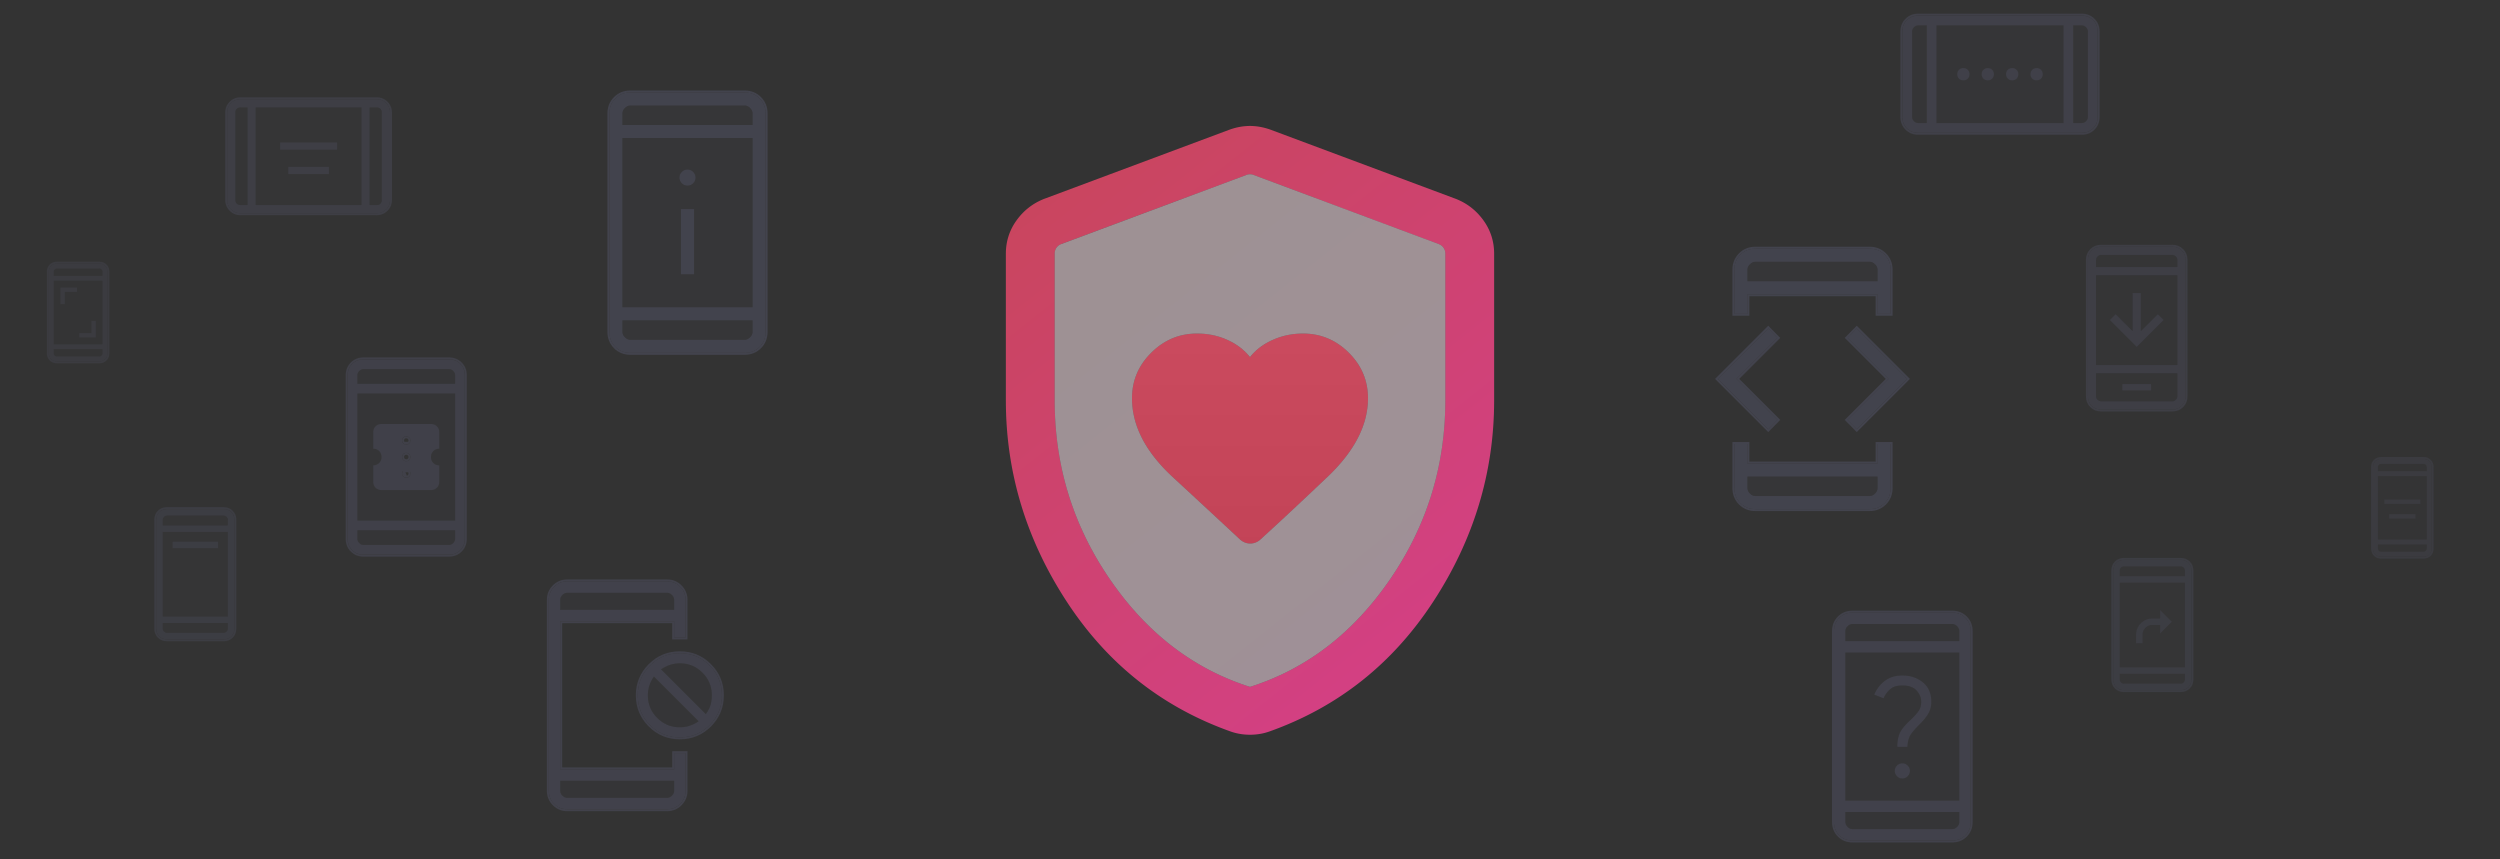 <svg xmlns="http://www.w3.org/2000/svg" width="640" height="220" fill="none"><rect width="100%" height="100%" fill="#333333" stroke="none"/><g clip-path="url(#a)"><mask id="b" width="200" height="200" x="220" y="10" maskUnits="userSpaceOnUse" style="mask-type:alpha"><path fill="#D9D9D9" d="M220 10h200v200H220z"/></mask><g mask="url(#b)"><path fill="url(#c)" fill-rule="evenodd" d="M317.452 187.884a15.46 15.46 0 0 0 2.548.209c.865 0 1.715-.07 2.548-.209a14.159 14.159 0 0 0 2.422-.625c17.573-6.25 31.555-17.331 41.945-33.245 10.39-15.913 15.585-33.085 15.585-51.514V64.968c0-3.165-.91-6.014-2.731-8.547-1.82-2.532-4.174-4.368-7.061-5.507l-47.436-17.709c-1.784-.64-3.541-.961-5.272-.961-1.731 0-3.488.32-5.272.961l-47.436 17.709c-2.887 1.14-5.241 2.975-7.061 5.507-1.821 2.533-2.731 5.382-2.731 8.547V102.5c0 18.429 5.195 35.601 15.585 51.514 10.39 15.914 24.372 26.995 41.945 33.245.781.278 1.589.486 2.422.625zm38.381-39.551c-9.444 13.75-21.389 22.917-35.833 27.5-14.444-4.583-26.389-13.75-35.833-27.5C274.722 134.583 270 119.305 270 102.5V64.888c0-.534.147-1.015.441-1.442.294-.428.708-.748 1.242-.962l47.436-17.708c.267-.107.56-.16.881-.16.321 0 .614.053.881.16l47.436 17.708c.534.213.948.534 1.242.962.294.427.441.908.441 1.442V102.5c0 16.805-4.722 32.083-14.167 45.833z" clip-rule="evenodd"/><path fill="url(#d)" d="M289.792 101.955c0 7.03 3.472 13.753 10.417 20.168a5203.855 5203.855 0 0 1 17.323 16.066c.78.641 1.624.961 2.532.961.908 0 1.745-.315 2.509-.946 4.588-4.166 10.341-9.534 17.259-16.105 6.917-6.57 10.376-13.285 10.376-20.144 0-4.519-1.64-8.41-4.919-11.674-3.28-3.264-7.19-4.896-11.731-4.896-2.703 0-5.266.533-7.688 1.6-2.423 1.067-4.379 2.542-5.87 4.425-1.506-1.883-3.452-3.358-5.837-4.425-2.385-1.067-4.959-1.6-7.72-1.6-4.52 0-8.425 1.632-11.715 4.896-3.291 3.263-4.936 7.155-4.936 11.674z"/><path fill="#fff" fill-opacity=".5" fill-rule="evenodd" d="M320 175.833c14.444-4.583 26.389-13.75 35.833-27.5C365.278 134.583 370 119.305 370 102.5V64.888c0-.534-.147-1.015-.441-1.442-.294-.428-.708-.748-1.242-.962l-47.436-17.708a2.35 2.35 0 0 0-.881-.16 2.35 2.35 0 0 0-.881.16l-47.436 17.708c-.534.213-.948.534-1.242.962a2.485 2.485 0 0 0-.441 1.442V102.5c0 16.805 4.722 32.083 14.167 45.833 9.444 13.75 21.389 22.917 35.833 27.5zm-19.791-53.71c-6.945-6.415-10.417-13.138-10.417-20.168 0-4.519 1.645-8.41 4.936-11.674 3.29-3.264 7.195-4.896 11.715-4.896 2.761 0 5.335.533 7.72 1.6 2.385 1.067 4.331 2.542 5.837 4.425 1.491-1.883 3.447-3.358 5.87-4.425 2.422-1.067 4.985-1.6 7.688-1.6 4.541 0 8.451 1.632 11.731 4.896 3.279 3.263 4.919 7.155 4.919 11.674 0 6.859-3.459 13.574-10.376 20.144-6.918 6.571-12.671 11.939-17.259 16.105-.764.631-1.601.946-2.509.946-.908 0-1.752-.32-2.532-.961a5203.855 5203.855 0 0 0-17.323-16.066z" clip-rule="evenodd"/><path fill="url(#e)" fill-opacity=".1" fill-rule="evenodd" d="M320 175.833c14.444-4.583 26.389-13.75 35.833-27.5C365.278 134.583 370 119.305 370 102.5V64.888c0-.534-.147-1.015-.441-1.442-.294-.428-.708-.748-1.242-.962l-47.436-17.708a2.35 2.35 0 0 0-.881-.16 2.35 2.35 0 0 0-.881.16l-47.436 17.708c-.534.213-.948.534-1.242.962a2.485 2.485 0 0 0-.441 1.442V102.5c0 16.805 4.722 32.083 14.167 45.833 9.444 13.75 21.389 22.917 35.833 27.5zm-19.791-53.71c-6.945-6.415-10.417-13.138-10.417-20.168 0-4.519 1.645-8.41 4.936-11.674 3.29-3.264 7.195-4.896 11.715-4.896 2.761 0 5.335.533 7.72 1.6 2.385 1.067 4.331 2.542 5.837 4.425 1.491-1.883 3.447-3.358 5.87-4.425 2.422-1.067 4.985-1.6 7.688-1.6 4.541 0 8.451 1.632 11.731 4.896 3.279 3.263 4.919 7.155 4.919 11.674 0 6.859-3.459 13.574-10.376 20.144-6.918 6.571-12.671 11.939-17.259 16.105-.764.631-1.601.946-2.509.946-.908 0-1.752-.32-2.532-.961a5203.855 5203.855 0 0 0-17.323-16.066z" clip-rule="evenodd"/></g><g opacity=".45"><mask id="f" width="70" height="70" x="123" y="143" maskUnits="userSpaceOnUse" style="mask-type:alpha"><path fill="#D9D9D9" d="M123 143h70v70h-70z"/></mask><g mask="url(#f)"><path fill="#525368" d="M145.212 207.167c-1.306 0-2.417-.459-3.335-1.377-.918-.918-1.377-2.03-1.377-3.335v-48.91c0-1.305.459-2.417 1.377-3.335.918-.918 2.029-1.377 3.335-1.377h25.576c1.306 0 2.417.459 3.335 1.377.918.918 1.377 2.03 1.377 3.335v9.647h-2.917v-4.15h-29.166v37.916h29.166v-4.15h2.917v9.647c0 1.305-.459 2.417-1.377 3.335-.918.918-2.029 1.377-3.335 1.377h-25.576zm0-2.917h25.576c.449 0 .86-.187 1.234-.561.374-.374.561-.785.561-1.234v-2.58h-29.166v2.58c0 .449.187.86.561 1.234.374.374.785.561 1.234.561zm28.83-15.481c-2.984 0-5.525-1.049-7.623-3.146-2.098-2.098-3.147-4.639-3.147-7.623s1.049-5.525 3.147-7.623c2.098-2.097 4.639-3.146 7.623-3.146s5.525 1.049 7.622 3.146c2.098 2.098 3.147 4.639 3.147 7.623s-1.049 5.525-3.147 7.623c-2.097 2.097-4.638 3.146-7.622 3.146zm0-2.58c.882 0 1.715-.129 2.498-.387a9.278 9.278 0 0 0 2.314-1.161l-11.453-11.453a9.289 9.289 0 0 0-1.161 2.313 7.944 7.944 0 0 0-.387 2.499c0 2.266.798 4.197 2.395 5.794 1.596 1.597 3.528 2.395 5.794 2.395zm6.641-3.376c.591-.797.996-1.578 1.217-2.342.22-.765.331-1.588.331-2.471 0-2.266-.799-4.197-2.395-5.794-1.597-1.597-3.528-2.395-5.794-2.395-.883 0-1.716.129-2.499.387a9.295 9.295 0 0 0-2.314 1.161l11.454 11.454zm-37.266-26.688h29.166v-2.58c0-.449-.187-.86-.561-1.234-.374-.374-.785-.561-1.234-.561h-25.576c-.449 0-.86.187-1.234.561-.374.374-.561.785-.561 1.234v2.58z"/><path fill="#525368" fill-opacity=".2" d="M143.417 156.125h29.166v-2.58c0-.449-.187-.86-.561-1.234-.374-.374-.785-.561-1.234-.561h-25.576c-.449 0-.86.187-1.234.561-.374.374-.561.785-.561 1.234v2.58zm1.795 48.125h25.576c.449 0 .86-.187 1.234-.561.374-.374.561-.785.561-1.234v-2.58h-29.166v2.58c0 .449.187.86.561 1.234.374.374.785.561 1.234.561zm35.471-21.437c.591-.797.996-1.578 1.217-2.342.22-.765.331-1.588.331-2.471 0-2.266-.799-4.197-2.395-5.794-1.597-1.597-3.528-2.395-5.794-2.395-.883 0-1.716.129-2.499.387a9.295 9.295 0 0 0-2.314 1.161l11.454 11.454zm-6.641 3.376c.882 0 1.715-.129 2.498-.387a9.278 9.278 0 0 0 2.314-1.161l-11.453-11.453a9.289 9.289 0 0 0-1.161 2.313 7.944 7.944 0 0 0-.387 2.499c0 2.266.798 4.197 2.395 5.794 1.596 1.597 3.528 2.395 5.794 2.395z"/><path stroke="#525368" stroke-width=".5" d="M141.7 150.034c-.965.965-1.45 2.14-1.45 3.511v48.91c0 1.371.485 2.546 1.45 3.512l.177-.177-.177.177c.965.965 2.141 1.45 3.512 1.45h25.576c1.371 0 2.547-.485 3.512-1.451.965-.965 1.45-2.14 1.45-3.511v-9.897h-3.417v4.15h-28.666v-37.416h28.666v4.15h3.417v-9.897c0-1.371-.485-2.546-1.45-3.511l-.177.176.177-.176c-.965-.966-2.141-1.451-3.512-1.451h-25.576c-1.371 0-2.547.485-3.512 1.451zm24.542 35.765c2.145 2.145 4.75 3.22 7.8 3.22s5.654-1.075 7.799-3.22c2.145-2.145 3.22-4.749 3.22-7.799 0-3.05-1.075-5.654-3.22-7.799-2.145-2.145-4.749-3.22-7.799-3.22-3.05 0-5.655 1.075-7.8 3.22-2.145 2.145-3.22 4.749-3.22 7.799 0 3.05 1.075 5.654 3.22 7.799z"/></g></g><g opacity=".4"><mask id="g" width="60" height="60" x="74" y="87" maskUnits="userSpaceOnUse" style="mask-type:alpha"><path fill="#D9D9D9" d="M74 87h60v60H74z"/></mask><g mask="url(#g)"><path fill="#525368" d="M97.654 125.462c-.612 0-1.118-.2-1.517-.599-.399-.399-.599-.905-.599-1.517v-4.231c.613 0 1.118-.199 1.517-.598.4-.399.599-.905.599-1.517 0-.612-.2-1.118-.599-1.517-.399-.399-.904-.598-1.517-.598v-4.231c0-.612.2-1.118.599-1.517.399-.399.905-.599 1.517-.599h12.692c.612 0 1.118.2 1.517.599.399.399.599.905.599 1.517v4.231c-.613 0-1.118.199-1.517.598-.399.399-.599.905-.599 1.517 0 .612.2 1.118.599 1.517.399.399.904.598 1.517.598v4.231c0 .612-.2 1.118-.599 1.517-.399.399-.905.599-1.517.599H97.654zm6.346-3.174c.301 0 .553-.101.755-.302.202-.202.303-.454.303-.755 0-.302-.101-.553-.303-.755a1.025 1.025 0 0 0-.755-.303c-.301 0-.553.101-.755.303a1.024 1.024 0 0 0-.303.755c0 .301.101.553.303.755.202.201.454.302.755.302zm0-4.23c.301 0 .553-.101.755-.303.202-.202.303-.454.303-.755s-.101-.553-.303-.755a1.025 1.025 0 0 0-.755-.303c-.301 0-.553.101-.755.303a1.025 1.025 0 0 0-.303.755c0 .301.101.553.303.755.202.202.454.303.755.303zm0-4.231c.301 0 .553-.101.755-.303.202-.202.303-.453.303-.755 0-.301-.101-.553-.303-.755a1.028 1.028 0 0 0-.755-.302c-.301 0-.553.101-.755.302a1.025 1.025 0 0 0-.303.755c0 .302.101.553.303.755.202.202.454.303.755.303zM93.038 142c-1.15 0-2.11-.385-2.882-1.156-.77-.771-1.156-1.732-1.156-2.882V96.038c0-1.15.385-2.11 1.156-2.882.771-.77 1.732-1.156 2.882-1.156h21.924c1.15 0 2.111.385 2.882 1.156.771.771 1.156 1.732 1.156 2.882v41.924c0 1.15-.385 2.111-1.156 2.882-.771.771-1.732 1.156-2.882 1.156H93.038zm-1.538-6.25v2.212c0 .384.16.737.48 1.057.321.321.674.481 1.058.481h21.924c.384 0 .737-.16 1.057-.481.321-.32.481-.673.481-1.057v-2.212h-25zm0-2.5h25v-32.5h-25v32.5zm0-35h25v-2.212c0-.384-.16-.737-.481-1.057-.32-.32-.673-.481-1.057-.481H93.038c-.384 0-.737.16-1.057.48-.32.321-.481.674-.481 1.058v2.212z"/><path fill="#525368" fill-opacity=".2" d="M91.5 98.25h25v-2.212c0-.384-.16-.737-.481-1.057-.32-.32-.673-.481-1.057-.481H93.038c-.384 0-.737.16-1.057.48-.32.321-.481.674-.481 1.058v2.212z"/><path fill="#525368" fill-opacity=".2" fill-rule="evenodd" d="M91.5 133.25h25v-32.5h-25v32.5zm4.637-8.387c.399.399.905.599 1.517.599h12.692c.612 0 1.118-.2 1.517-.599.399-.399.599-.905.599-1.517v-4.231c-.613 0-1.118-.199-1.517-.598-.399-.399-.599-.905-.599-1.517 0-.612.2-1.118.599-1.517.399-.399.904-.598 1.517-.598v-4.231c0-.612-.2-1.118-.599-1.517-.399-.399-.905-.599-1.517-.599H97.654c-.612 0-1.118.2-1.517.599-.399.399-.599.905-.599 1.517v4.231c.613 0 1.118.199 1.517.598.4.399.599.905.599 1.517 0 .612-.2 1.118-.599 1.517-.399.399-.904.598-1.517.598v4.231c0 .612.2 1.118.599 1.517z" clip-rule="evenodd"/><path fill="#525368" fill-opacity=".2" d="M91.5 135.75v2.212c0 .384.16.737.48 1.057.321.321.674.481 1.058.481h21.924c.384 0 .737-.16 1.057-.481.321-.32.481-.673.481-1.057v-2.212h-25z"/><path stroke="#525368" stroke-width=".5" d="M104 122.038a.775.775 0 0 0 .578-.229.776.776 0 0 0 .23-.578.776.776 0 0 0-.23-.578m-.578 1.385-.755-1.562c.202-.202.454-.303.755-.303s.553.101.755.303l-.177.177m-.578 1.385a.775.775 0 0 1-.578-.229.776.776 0 0 1-.23-.578c0-.239.078-.426.23-.578m.578 1.385-.578-1.385m1.156 0a.772.772 0 0 0-.578-.23.772.772 0 0 0-.578.23m1.156 0h-1.156m1.156-7.306a.772.772 0 0 1-.578.23.772.772 0 0 1-.578-.23m1.156 0h-1.156m1.156 0a.776.776 0 0 0 .23-.578.776.776 0 0 0-.23-.578.775.775 0 0 0-.578-.229.775.775 0 0 0-.578.229.776.776 0 0 0-.23.578c0 .239.078.426.23.578m1.156 0h-1.156m1.156 4.231a.776.776 0 0 1-.578.23.776.776 0 0 1-.578-.23.776.776 0 0 1-.23-.578c0-.239.078-.426.23-.578a.776.776 0 0 1 .578-.23c.239 0 .426.078.578.23.152.152.23.339.23.578a.776.776 0 0 1-.23.578zm-14.599 23.443c.821.82 1.847 1.229 3.06 1.229h21.923c1.212 0 2.238-.409 3.059-1.229.82-.821 1.229-1.847 1.229-3.059V96.038c0-1.212-.409-2.238-1.229-3.058-.821-.821-1.847-1.23-3.059-1.23H93.038c-1.212 0-2.238.409-3.058 1.23-.821.82-1.23 1.846-1.23 3.058v41.924c0 1.212.409 2.238 1.23 3.059z"/></g></g><g opacity=".25"><mask id="h" width="30" height="30" x="600" y="115" maskUnits="userSpaceOnUse" style="mask-type:alpha"><path fill="#D9D9D9" d="M600 115h30v30h-30z"/></mask><g mask="url(#h)"><path fill="#525368" d="M611.635 132.74v-1.105h6.73v1.105h-6.73zm-1.25-3.75v-1.105h9.23v1.105h-9.23zm-.866 13.51c-.575 0-1.055-.193-1.441-.578-.385-.386-.578-.866-.578-1.441v-20.962c0-.575.193-1.055.578-1.441.386-.385.866-.578 1.441-.578h10.962c.575 0 1.055.193 1.441.578.385.386.578.866.578 1.441v20.962c0 .575-.193 1.055-.578 1.441-.386.385-.866.578-1.441.578h-10.962zm-.769-3.125v1.106c0 .192.08.368.24.529.161.16.337.24.529.24h10.962c.192 0 .368-.08.529-.24.16-.161.24-.337.24-.529v-1.106h-12.5zm0-1.25h12.5v-16.25h-12.5v16.25zm0-17.5h12.5v-1.106c0-.192-.08-.368-.24-.529-.161-.16-.337-.24-.529-.24h-10.962c-.192 0-.368.08-.529.24-.16.161-.24.337-.24.529v1.106z"/><path fill="#525368" fill-opacity=".2" d="M608.75 120.625h12.5v-1.106c0-.192-.08-.368-.24-.529-.161-.16-.337-.24-.529-.24h-10.962c-.192 0-.368.08-.529.24-.16.161-.24.337-.24.529v1.106z"/><path fill="#525368" fill-opacity=".2" fill-rule="evenodd" d="M608.75 138.125h12.5v-16.25h-12.5v16.25zm2.885-6.49v1.105h6.73v-1.105h-6.73zm-1.25-3.75v1.105h9.23v-1.105h-9.23z" clip-rule="evenodd"/><path fill="#525368" fill-opacity=".2" d="M608.75 139.375v1.106c0 .192.08.368.24.529.161.16.337.24.529.24h10.962c.192 0 .368-.08.529-.24.16-.161.24-.337.24-.529v-1.106h-12.5z"/><path stroke="#525368" stroke-width=".5" d="M607.901 142.099c.435.435.981.651 1.618.651h10.962c.637 0 1.183-.216 1.618-.651.435-.435.651-.981.651-1.618v-20.962c0-.637-.216-1.183-.651-1.618-.435-.435-.981-.651-1.618-.651h-10.962c-.637 0-1.183.216-1.618.651-.435.435-.651.981-.651 1.618v20.962c0 .637.216 1.183.651 1.618z"/></g></g><g opacity=".3"><mask id="i" width="40" height="40" x="30" y="127" maskUnits="userSpaceOnUse" style="mask-type:alpha"><path fill="#D9D9D9" d="M30 127h40v40H30z"/></mask><g mask="url(#i)"><path fill="#525368" d="M44.167 140.333v-1.666h11.666v1.666H44.167zm-1.475 23.334c-.767 0-1.407-.257-1.921-.771S40 161.742 40 160.974v-27.948c0-.767.257-1.408.77-1.922.515-.514 1.155-.771 1.922-.771h14.616c.767 0 1.407.257 1.921.771s.771 1.155.771 1.922v27.948c0 .768-.257 1.408-.77 1.922-.515.514-1.155.771-1.922.771H42.692zm-1.025-4.167v1.474c0 .257.106.492.32.706.214.213.449.32.705.32h14.616c.256 0 .491-.107.705-.32.214-.214.32-.449.32-.706V159.5H41.667zm0-1.667h16.666v-21.666H41.667v21.666zm0-23.333h16.666v-1.474c0-.257-.106-.492-.32-.705-.214-.214-.449-.321-.705-.321H42.692c-.256 0-.491.107-.705.321-.214.213-.32.448-.32.705v1.474z"/><path fill="#525368" fill-opacity=".2" d="M41.667 134.5h16.666v-1.474c0-.257-.106-.492-.32-.705-.214-.214-.449-.321-.705-.321H42.692c-.256 0-.491.107-.705.321-.214.213-.32.448-.32.705v1.474z"/><path fill="#525368" fill-opacity=".2" fill-rule="evenodd" d="M41.667 157.833h16.666v-21.666H41.667v21.666zm2.5-19.166v1.666h11.666v-1.666H44.167z" clip-rule="evenodd"/><path fill="#525368" fill-opacity=".2" d="M41.667 159.5v1.474c0 .257.106.492.32.706.214.213.449.32.705.32h14.616c.256 0 .491-.107.705-.32.214-.214.32-.449.32-.706V159.5H41.667z"/><path stroke="#525368" stroke-width=".5" d="M40.594 163.073c.564.563 1.269.844 2.098.844h14.616c.829 0 1.534-.281 2.098-.844.563-.564.844-1.269.844-2.099v-27.948c0-.83-.28-1.535-.844-2.099-.564-.563-1.269-.844-2.098-.844H42.692c-.829 0-1.534.281-2.098.844-.563.564-.844 1.269-.844 2.099v27.948c0 .83.28 1.535.844 2.099z"/></g></g><g opacity=".35"><mask id="j" width="50" height="50" x="54" y="15" maskUnits="userSpaceOnUse" style="mask-type:alpha"><path fill="#D9D9D9" d="M54 15h50v50H54z"/></mask><g mask="url(#j)"><path fill="#525368" d="M71.708 38.317v-1.843h14.584v1.843H71.708zm2.084 6.25v-1.843h10.416v1.843H73.792zm-12.26 10.016a3.244 3.244 0 0 1-2.382-.983 3.244 3.244 0 0 1-.983-2.382V28.782c0-.932.328-1.726.983-2.382a3.244 3.244 0 0 1 2.382-.983h34.936c.932 0 1.726.327 2.382.983.656.656.983 1.45.983 2.382v22.436c0 .932-.327 1.726-.983 2.382a3.244 3.244 0 0 1-2.382.983H61.532zM63.375 27.5h-1.843c-.374 0-.681.12-.921.36s-.36.548-.36.922v22.436c0 .374.12.681.36.921s.547.361.921.361h1.843v-25zm2.083 25h27.084v-25H65.458v25zm29.167-25v25h1.843c.374 0 .681-.12.921-.36.24-.241.361-.548.361-.922V28.782c0-.374-.12-.681-.36-.922-.24-.24-.548-.36-.922-.36h-1.843z"/><path fill="#525368" fill-opacity=".2" fill-rule="evenodd" d="M65.458 52.5h27.084v-25H65.458v25zm6.25-16.026v1.843h14.584v-1.843H71.708zm2.084 6.25v1.843h10.416v-1.843H73.792z" clip-rule="evenodd"/><path fill="#525368" fill-opacity=".2" d="M94.625 27.5v25h1.843c.374 0 .681-.12.921-.36.24-.241.361-.548.361-.922V28.782c0-.374-.12-.681-.36-.922-.24-.24-.548-.36-.922-.36h-1.843zm-31.25 0h-1.843c-.374 0-.681.12-.921.36s-.36.548-.36.922v22.436c0 .374.12.681.36.921s.547.361.921.361h1.843v-25z"/><path stroke="#525368" stroke-width=".5" d="M58.974 26.223a3.494 3.494 0 0 0-1.057 2.559v22.436a3.49 3.49 0 0 0 1.057 2.558 3.493 3.493 0 0 0 2.558 1.057h34.936c.998 0 1.856-.354 2.559-1.056l-.177-.177.177.176a3.494 3.494 0 0 0 1.056-2.558V28.782c0-.998-.353-1.856-1.056-2.559l-.177.177.177-.177a3.493 3.493 0 0 0-2.559-1.056H61.532c-.998 0-1.856.353-2.558 1.056z"/></g></g><g opacity=".35"><mask id="k" width="50" height="50" x="522" y="59" maskUnits="userSpaceOnUse" style="mask-type:alpha"><path fill="#D9D9D9" d="M522 59h50v50h-50z"/></mask><g mask="url(#k)"><path fill="#525368" d="M553.891 81.917 547 88.807l-6.891-6.89 1.474-1.475 4.375 4.351v-9.767h2.084v9.767l4.375-4.35 1.474 1.474zm-10.577 18.028h7.372v-1.602h-7.372v1.602zm-5.449 4.888c-.958 0-1.759-.321-2.401-.963-.643-.643-.964-1.443-.964-2.402V66.532c0-.959.321-1.76.964-2.402.642-.642 1.443-.963 2.401-.963h18.27c.958 0 1.759.32 2.401.963.643.642.964 1.443.964 2.402v34.936c0 .959-.321 1.759-.964 2.402-.642.642-1.443.963-2.401.963h-18.27zm-1.282-9.294v5.929c0 .32.134.614.401.881s.561.401.881.401h18.27c.32 0 .614-.134.881-.401s.401-.561.401-.881v-5.93h-20.834zm0-2.084h20.834V70.458h-20.834v22.997zm0-25.08h20.834v-1.843c0-.32-.134-.614-.401-.881s-.561-.401-.881-.401h-18.27c-.32 0-.614.133-.881.4-.267.268-.401.561-.401.882v1.843z"/><path fill="#525368" fill-opacity=".2" fill-rule="evenodd" d="M536.583 93.455h20.834V70.458h-20.834v22.997zM547 88.808l6.891-6.891-1.474-1.475-4.375 4.351v-9.767h-2.084v9.767l-4.375-4.35-1.474 1.474 6.891 6.89zm-10.417 6.73v5.93c0 .32.134.614.401.881s.561.401.881.401h18.27c.32 0 .614-.134.881-.401s.401-.561.401-.881v-5.93h-20.834zm14.103 4.407h-7.372v-1.602h7.372v1.602z" clip-rule="evenodd"/><path fill="#525368" fill-opacity=".2" d="M536.583 68.375h20.834v-1.843c0-.32-.134-.614-.401-.881s-.561-.401-.881-.401h-18.27c-.32 0-.614.133-.881.4-.267.268-.401.561-.401.882v1.843z"/><path stroke="#525368" stroke-width=".5" d="M535.287 104.047c.692.692 1.557 1.036 2.578 1.036h18.27c1.021 0 1.886-.344 2.578-1.036.692-.693 1.037-1.558 1.037-2.579V66.532c0-1.021-.345-1.886-1.037-2.579-.692-.692-1.557-1.036-2.578-1.036h-18.27c-1.021 0-1.886.344-2.578 1.036-.692.692-1.037 1.558-1.037 2.579v34.936c0 1.021.345 1.886 1.037 2.579z"/></g></g><g opacity=".5"><mask id="l" width="80" height="80" x="424" y="57" maskUnits="userSpaceOnUse" style="mask-type:alpha"><path fill="#D9D9D9" d="M424 57h80v80h-80z"/></mask><g mask="url(#l)"><path fill="#525368" d="M452.667 109.897 439.769 97l12.898-12.897 2.359 2.397-10.5 10.5 10.5 10.5-2.359 2.397zm-8.667 3.77h3.333v5h33.334v-5H484v11.282c0 1.534-.514 2.815-1.542 3.843-1.027 1.027-2.308 1.541-3.843 1.541h-29.23c-1.535 0-2.816-.514-3.843-1.541-1.028-1.028-1.542-2.309-1.542-3.843v-11.282zm3.333-33.334H444V69.051c0-1.534.514-2.815 1.542-3.843 1.027-1.028 2.308-1.541 3.843-1.541h29.23c1.535 0 2.816.513 3.843 1.541 1.028 1.028 1.542 2.309 1.542 3.843v11.282h-3.333v-5h-33.334v5zm0 41.667v2.949c0 .512.214.983.641 1.41.428.427.898.641 1.411.641h29.23c.513 0 .983-.214 1.411-.641.427-.427.641-.898.641-1.41V122h-33.334zm0-50h33.334v-2.949c0-.513-.214-.983-.641-1.41-.428-.427-.898-.641-1.411-.641h-29.23c-.513 0-.983.214-1.411.641-.427.427-.641.897-.641 1.41V72zm28 37.897-2.359-2.397 10.5-10.5-10.5-10.5 2.359-2.397L488.231 97l-12.898 12.897z"/><path fill="#525368" fill-opacity=".2" d="M447.333 72h33.334v-2.949c0-.513-.214-.983-.641-1.41-.428-.427-.898-.641-1.411-.641h-29.23c-.513 0-.983.214-1.411.641-.427.427-.641.897-.641 1.41V72zm0 50v2.949c0 .512.214.983.641 1.41.428.427.898.641 1.411.641h29.23c.513 0 .983-.214 1.411-.641.427-.427.641-.898.641-1.41V122h-33.334z"/><path stroke="#525368" stroke-width=".5" d="m452.49 110.074.178.178.177-.179 2.359-2.398.174-.176-.176-.176L444.879 97l10.323-10.323.176-.176-.174-.176-2.359-2.398-.177-.18-.178.179-12.897 12.897-.177.177.177.177 12.897 12.897zm-8.49 3.343h-.25v11.532c0 1.596.537 2.942 1.615 4.019 1.077 1.078 2.423 1.615 4.02 1.615h29.23c1.597 0 2.943-.537 4.02-1.615 1.078-1.077 1.615-2.423 1.615-4.019v-11.532h-3.833v5h-32.834v-5H444zm3.333-32.834h.25v-5h32.834v5h3.833V69.051c0-1.596-.537-2.942-1.615-4.02-1.077-1.077-2.423-1.614-4.02-1.614h-29.23c-1.597 0-2.943.537-4.02 1.614-1.078 1.078-1.615 2.424-1.615 4.02v11.532h3.583zm27.822 29.49.177.179.178-.178 12.898-12.897.176-.177-.176-.177-12.898-12.897-.178-.178-.177.18-2.359 2.397-.174.176.176.176L483.121 97l-10.323 10.323-.176.176.174.176 2.359 2.398z"/></g></g><g opacity=".45"><mask id="m" width="70" height="70" x="452" y="151" maskUnits="userSpaceOnUse" style="mask-type:alpha"><path fill="#D9D9D9" d="M452 151h70v70h-70z"/></mask><g mask="url(#m)"><path fill="#525368" d="M487 199.293c-.527 0-.983-.191-1.366-.575a1.865 1.865 0 0 1-.575-1.365c0-.528.192-.983.575-1.366a1.867 1.867 0 0 1 1.366-.575c.527 0 .983.192 1.366.575.383.383.575.838.575 1.366 0 .527-.192.982-.575 1.365a1.863 1.863 0 0 1-1.366.575zm-1.29-8.099c0-1.488.238-2.711.715-3.668.477-.958 1.379-2.035 2.706-3.231.793-.755 1.442-1.471 1.947-2.146.505-.674.757-1.5.757-2.476 0-1.062-.394-2.027-1.181-2.894-.787-.868-2.005-1.301-3.654-1.301-1.387 0-2.44.33-3.158.99a7.035 7.035 0 0 0-1.666 2.285l-2.367-.931a8.446 8.446 0 0 1 2.681-3.497c1.204-.929 2.708-1.394 4.51-1.394 2.098 0 3.858.592 5.281 1.775 1.423 1.184 2.134 2.828 2.134 4.933 0 1.13-.245 2.121-.735 2.973-.49.853-1.153 1.698-1.991 2.536-1.421 1.42-2.324 2.479-2.709 3.174-.385.696-.615 1.653-.69 2.872h-2.58zm-11.498 23.973c-1.343 0-2.464-.45-3.363-1.349-.899-.9-1.349-2.02-1.349-3.363v-48.91c0-1.343.45-2.463 1.349-3.363.899-.899 2.02-1.349 3.363-1.349h25.576c1.343 0 2.464.45 3.363 1.349.899.9 1.349 2.02 1.349 3.363v48.91c0 1.343-.45 2.463-1.349 3.363-.899.899-2.02 1.349-3.363 1.349h-25.576zm-1.795-7.292v2.58c0 .449.187.86.561 1.234.374.374.785.561 1.234.561h25.576c.449 0 .86-.187 1.234-.561.374-.374.561-.785.561-1.234v-2.58h-29.166zm0-2.917h29.166v-37.916h-29.166v37.916zm0-40.833h29.166v-2.58c0-.449-.187-.86-.561-1.234-.374-.374-.785-.561-1.234-.561h-25.576c-.449 0-.86.187-1.234.561-.374.374-.561.785-.561 1.234v2.58z"/><path fill="#525368" fill-opacity=".2" d="M472.417 164.125h29.166v-2.58c0-.449-.187-.86-.561-1.234-.374-.374-.785-.561-1.234-.561h-25.576c-.449 0-.86.187-1.234.561-.374.374-.561.785-.561 1.234v2.58z"/><path fill="#525368" fill-opacity=".2" fill-rule="evenodd" d="M472.417 204.958h29.166v-37.916h-29.166v37.916zm13.217-6.24c.383.384.839.575 1.366.575.527 0 .983-.191 1.366-.575.383-.383.575-.838.575-1.365 0-.528-.192-.983-.575-1.366a1.867 1.867 0 0 0-1.366-.575c-.527 0-.983.192-1.366.575a1.866 1.866 0 0 0-.575 1.366c0 .527.192.982.575 1.365zm.791-11.192c-.477.957-.715 2.18-.715 3.668h2.58c.075-1.219.305-2.176.69-2.872.385-.695 1.288-1.754 2.709-3.174.838-.838 1.501-1.683 1.991-2.536.49-.852.735-1.843.735-2.973 0-2.105-.711-3.749-2.134-4.933-1.423-1.183-3.183-1.775-5.281-1.775-1.802 0-3.306.465-4.51 1.394a8.446 8.446 0 0 0-2.681 3.497l2.367.931a7.035 7.035 0 0 1 1.666-2.285c.718-.66 1.771-.99 3.158-.99 1.649 0 2.867.433 3.654 1.301.787.867 1.181 1.832 1.181 2.894 0 .976-.252 1.802-.757 2.476-.505.675-1.154 1.391-1.947 2.146-1.327 1.196-2.229 2.273-2.706 3.231z" clip-rule="evenodd"/><path fill="#525368" fill-opacity=".2" d="M472.417 207.875v2.58c0 .449.187.86.561 1.234.374.374.785.561 1.234.561h25.576c.449 0 .86-.187 1.234-.561.374-.374.561-.785.561-1.234v-2.58h-29.166z"/><path stroke="#525368" stroke-width=".5" d="M470.672 213.995c.949.949 2.135 1.422 3.54 1.422h25.576c1.405 0 2.591-.473 3.54-1.422.949-.949 1.422-2.135 1.422-3.54v-48.91c0-1.405-.473-2.59-1.422-3.539-.949-.949-2.135-1.423-3.54-1.423h-25.576c-1.405 0-2.591.474-3.54 1.423-.949.949-1.422 2.134-1.422 3.539v48.91c0 1.405.473 2.591 1.422 3.54z"/></g></g><g opacity=".3"><mask id="n" width="40" height="40" x="531" y="140" maskUnits="userSpaceOnUse" style="mask-type:alpha"><path fill="#D9D9D9" d="M531 140h40v40h-40z"/></mask><g mask="url(#n)"><path fill="#525368" d="M546.833 164.68v-2.18c0-1.154.406-2.137 1.218-2.949.812-.812 1.795-1.218 2.949-1.218h1.987v-2.179l3.013 3.013-3.013 3.013V160H551c-.686 0-1.274.245-1.764.736a2.403 2.403 0 0 0-.736 1.764v2.18h-1.667zm-3.141 11.987c-.767 0-1.407-.257-1.921-.771s-.771-1.154-.771-1.922v-27.948c0-.767.257-1.408.771-1.922s1.154-.771 1.921-.771h14.616c.767 0 1.407.257 1.921.771s.771 1.155.771 1.922v27.948c0 .768-.257 1.408-.771 1.922s-1.154.771-1.921.771h-14.616zm-1.025-4.167v1.474c0 .257.106.492.32.706.214.213.449.32.705.32h14.616c.256 0 .491-.107.705-.32.213-.214.32-.449.32-.706V172.5h-16.666zm0-1.667h16.666v-21.666h-16.666v21.666zm0-23.333h16.666v-1.474c0-.257-.107-.492-.32-.705-.214-.214-.449-.321-.705-.321h-14.616c-.256 0-.491.107-.705.321-.214.213-.32.448-.32.705v1.474z"/><path fill="#525368" fill-opacity=".2" d="M542.667 147.5h16.666v-1.474c0-.257-.107-.492-.32-.705-.214-.214-.449-.321-.705-.321h-14.616c-.256 0-.491.107-.705.321-.214.213-.32.448-.32.705v1.474z"/><path fill="#525368" fill-opacity=".2" fill-rule="evenodd" d="M542.667 170.833h16.666v-21.666h-16.666v21.666zm4.166-8.333v2.18h1.667v-2.18c0-.686.245-1.274.736-1.764A2.403 2.403 0 0 1 551 160h1.987v2.18l3.013-3.013-3.013-3.013v2.179H551c-1.154 0-2.137.406-2.949 1.218-.812.812-1.218 1.795-1.218 2.949z" clip-rule="evenodd"/><path fill="#525368" fill-opacity=".2" d="M542.667 172.5v1.474c0 .257.106.492.32.706.214.213.449.32.705.32h14.616c.256 0 .491-.107.705-.32.213-.214.32-.449.32-.706V172.5h-16.666z"/><path stroke="#525368" stroke-width=".5" d="M541.594 176.073c.564.563 1.269.844 2.098.844h14.616c.829 0 1.534-.281 2.098-.844.564-.564.844-1.269.844-2.099v-27.948c0-.83-.28-1.535-.844-2.099-.564-.563-1.269-.844-2.098-.844h-14.616c-.829 0-1.534.281-2.098.844-.564.564-.844 1.269-.844 2.099v27.948c0 .83.28 1.535.844 2.099z"/></g></g><g opacity=".5"><mask id="o" width="80" height="80" x="136" y="17" maskUnits="userSpaceOnUse" style="mask-type:alpha"><path fill="#D9D9D9" d="M136 17h80v80h-80z"/></mask><g mask="url(#o)"><path fill="#525368" d="M174.333 70.205V53.54h3.334v16.666h-3.334zM176 47.513c-.56 0-1.042-.202-1.446-.606a1.976 1.976 0 0 1-.605-1.445c0-.56.202-1.042.605-1.446A1.974 1.974 0 0 1 176 43.41c.56 0 1.042.202 1.446.606.403.404.605.886.605 1.446 0 .56-.202 1.041-.605 1.445a1.974 1.974 0 0 1-1.446.606zm-14.615 42.82c-1.535 0-2.816-.514-3.843-1.541-1.028-1.028-1.542-2.31-1.542-3.843V29.05c0-1.534.514-2.815 1.542-3.843 1.027-1.027 2.308-1.541 3.843-1.541h29.23c1.535 0 2.816.513 3.843 1.541 1.028 1.028 1.542 2.309 1.542 3.843v55.9c0 1.534-.514 2.815-1.542 3.843-1.027 1.027-2.308 1.541-3.843 1.541h-29.23zM159.333 82v2.949c0 .513.214.983.641 1.41.428.427.898.641 1.411.641h29.23c.513 0 .983-.214 1.411-.641.427-.427.641-.897.641-1.41V82h-33.334zm0-3.333h33.334V35.333h-33.334v43.334zm0-46.667h33.334v-2.949c0-.513-.214-.983-.641-1.41-.428-.427-.898-.641-1.411-.641h-29.23c-.513 0-.983.214-1.411.641-.427.427-.641.897-.641 1.41V32z"/><path fill="#525368" fill-opacity=".2" d="M159.333 32h33.334v-2.949c0-.513-.214-.983-.641-1.41-.428-.427-.898-.641-1.411-.641h-29.23c-.513 0-.983.214-1.411.641-.427.427-.641.897-.641 1.41V32z"/><path fill="#525368" fill-opacity=".2" fill-rule="evenodd" d="M159.333 78.667h33.334V35.333h-33.334v43.334zm15-25.129v16.667h3.334V53.54h-3.334zm.221-6.631c.404.404.886.606 1.446.606.56 0 1.042-.202 1.446-.606.403-.404.605-.886.605-1.445 0-.56-.202-1.042-.605-1.446A1.974 1.974 0 0 0 176 43.41c-.56 0-1.042.202-1.446.606a1.976 1.976 0 0 0-.605 1.446c0 .56.202 1.041.605 1.445z" clip-rule="evenodd"/><path fill="#525368" fill-opacity=".2" d="M159.333 82v2.949c0 .513.214.983.641 1.41.428.427.898.641 1.411.641h29.23c.513 0 .983-.214 1.411-.641.427-.427.641-.897.641-1.41V82h-33.334z"/><path stroke="#525368" stroke-width=".5" d="M157.365 88.968c1.077 1.078 2.423 1.615 4.02 1.615h29.23c1.597 0 2.943-.537 4.02-1.615 1.078-1.077 1.615-2.423 1.615-4.02V29.052c0-1.596-.537-2.942-1.615-4.02-1.077-1.077-2.423-1.614-4.02-1.614h-29.23c-1.597 0-2.943.537-4.02 1.614-1.078 1.078-1.615 2.424-1.615 4.02V84.95c0 1.596.537 2.942 1.615 4.02z"/></g></g><g opacity=".25"><mask id="p" width="30" height="30" x="5" y="65" maskUnits="userSpaceOnUse" style="mask-type:alpha"><path fill="#D9D9D9" d="M5 65h30v30H5z"/></mask><g mask="url(#p)"><path fill="#525368" d="M20.288 86.394v-1.106h3.125v-3.124h1.106v4.23h-4.23zm-4.807-8.558v-4.23h4.23v1.106h-3.124v3.124H15.48zM14.519 92.5c-.575 0-1.056-.193-1.44-.578-.386-.385-.579-.866-.579-1.441V69.519c0-.575.193-1.056.578-1.44.386-.386.866-.579 1.441-.579h10.962c.575 0 1.055.193 1.44.578.386.385.579.866.579 1.441v20.962c0 .575-.193 1.056-.578 1.44-.386.386-.866.579-1.441.579H14.519zm-.769-3.125v1.106c0 .192.08.368.24.529.16.16.337.24.53.24h10.96c.193 0 .37-.08.53-.24.16-.16.24-.337.24-.53v-1.105h-12.5zm0-1.25h12.5v-16.25h-12.5v16.25zm0-17.5h12.5v-1.106c0-.192-.08-.368-.24-.529a.737.737 0 0 0-.53-.24H14.52c-.193 0-.37.08-.53.24a.737.737 0 0 0-.24.53v1.105z"/><path fill="#525368" fill-opacity=".2" d="M13.75 70.625h12.5v-1.106c0-.192-.08-.368-.24-.529a.737.737 0 0 0-.53-.24H14.52c-.193 0-.37.08-.53.24a.737.737 0 0 0-.24.53v1.105z"/><path fill="#525368" fill-opacity=".2" fill-rule="evenodd" d="M13.75 88.125h12.5v-16.25h-12.5v16.25zm6.538-2.837v1.106h4.231v-4.23h-1.105v3.124h-3.126zm-4.807-11.682v4.23h1.106v-3.124h3.125v-1.106H15.48z" clip-rule="evenodd"/><path fill="#525368" fill-opacity=".2" d="M13.75 89.375v1.106c0 .192.08.368.24.529.16.16.337.24.53.24h10.96c.193 0 .37-.08.53-.24.16-.16.24-.337.24-.53v-1.105h-12.5z"/><path stroke="#525368" stroke-width=".5" d="M12.901 92.099c.435.435.98.651 1.618.651h10.962c.637 0 1.182-.216 1.618-.651.435-.436.651-.98.651-1.618V69.519c0-.637-.216-1.183-.651-1.618-.436-.435-.98-.651-1.618-.651H14.519c-.637 0-1.183.216-1.618.651-.435.436-.651.98-.651 1.618v20.962c0 .637.216 1.183.651 1.618z"/></g></g><g opacity=".4"><mask id="q" width="60" height="60" x="482" y="-11" maskUnits="userSpaceOnUse" style="mask-type:alpha"><path fill="#D9D9D9" d="M482-11h60v60h-60z"/></mask><g mask="url(#q)"><path fill="#525368" d="M515.125 20.587c-.458 0-.837-.15-1.137-.45-.3-.3-.45-.679-.45-1.137 0-.458.15-.837.45-1.137.3-.3.679-.45 1.137-.45.458 0 .837.15 1.137.45.3.3.45.679.45 1.137 0 .458-.15.837-.45 1.137-.3.3-.679.45-1.137.45zm-12.5 0c-.458 0-.837-.15-1.137-.45-.3-.3-.45-.679-.45-1.137 0-.458.15-.837.45-1.137.3-.3.679-.45 1.137-.45.458 0 .837.15 1.137.45.3.3.45.679.45 1.137 0 .458-.15.837-.45 1.137-.3.3-.679.45-1.137.45zm18.75 0c-.458 0-.837-.15-1.137-.45-.3-.3-.45-.679-.45-1.137 0-.458.15-.837.45-1.137.3-.3.679-.45 1.137-.45.458 0 .837.15 1.137.45.3.3.45.679.45 1.137 0 .458-.15.837-.45 1.137-.3.3-.679.45-1.137.45zm-12.5 0c-.458 0-.837-.15-1.137-.45-.3-.3-.45-.679-.45-1.137 0-.458.15-.837.45-1.137.3-.3.679-.45 1.137-.45.458 0 .837.15 1.137.45.3.3.45.679.45 1.137 0 .458-.15.837-.45 1.137-.3.3-.679.45-1.137.45zM491.038 34c-1.15 0-2.111-.385-2.882-1.156-.771-.771-1.156-1.732-1.156-2.882V8.038c0-1.15.385-2.11 1.156-2.882.771-.77 1.732-1.156 2.882-1.156h41.924c1.15 0 2.111.385 2.882 1.156.771.771 1.156 1.732 1.156 2.882v21.924c0 1.15-.385 2.11-1.156 2.882-.771.77-1.732 1.156-2.882 1.156h-41.924zm2.212-2.5v-25h-2.212c-.384 0-.737.16-1.057.48-.321.321-.481.674-.481 1.058v21.924c0 .384.16.737.481 1.057.32.32.673.481 1.057.481h2.212zm2.5 0h32.5v-25h-32.5v25zm35 0h2.212c.384 0 .737-.16 1.057-.48.321-.321.481-.674.481-1.058V8.038c0-.384-.16-.737-.481-1.057-.32-.32-.673-.481-1.057-.481h-2.212v25z"/><path fill="#525368" fill-opacity=".2" fill-rule="evenodd" d="M495.75 31.5h32.5v-25h-32.5v25zm18.238-11.363c.3.3.679.45 1.137.45.458 0 .837-.15 1.137-.45.3-.3.45-.679.45-1.137 0-.458-.15-.837-.45-1.137-.3-.3-.679-.45-1.137-.45-.458 0-.837.15-1.137.45-.3.3-.45.679-.45 1.137 0 .458.15.837.45 1.137zm-12.5 0c.3.3.679.45 1.137.45.458 0 .837-.15 1.137-.45.3-.3.45-.679.45-1.137 0-.458-.15-.837-.45-1.137-.3-.3-.679-.45-1.137-.45-.458 0-.837.15-1.137.45-.3.3-.45.679-.45 1.137 0 .458.15.837.45 1.137zm18.75 0c.3.3.679.45 1.137.45.458 0 .837-.15 1.137-.45.3-.3.45-.679.45-1.137 0-.458-.15-.837-.45-1.137-.3-.3-.679-.45-1.137-.45-.458 0-.837.15-1.137.45-.3.3-.45.679-.45 1.137 0 .458.15.837.45 1.137zm-12.5 0c.3.3.679.45 1.137.45.458 0 .837-.15 1.137-.45.3-.3.45-.679.45-1.137 0-.458-.15-.837-.45-1.137-.3-.3-.679-.45-1.137-.45-.458 0-.837.15-1.137.45-.3.3-.45.679-.45 1.137 0 .458.15.837.45 1.137z" clip-rule="evenodd"/><path fill="#525368" fill-opacity=".2" d="M530.75 31.5h2.212c.384 0 .737-.16 1.057-.48.321-.321.481-.674.481-1.058V8.038c0-.384-.16-.737-.481-1.057-.32-.32-.673-.481-1.057-.481h-2.212v25zm-37.5 0v-25h-2.212c-.384 0-.737.16-1.057.48-.321.321-.481.674-.481 1.058v21.924c0 .384.16.737.481 1.057.32.32.673.481 1.057.481h2.212z"/><path stroke="#525368" stroke-width=".5" d="M487.979 33.02c.821.821 1.847 1.23 3.059 1.23h41.924c1.212 0 2.238-.409 3.059-1.23.82-.82 1.229-1.846 1.229-3.058V8.038c0-1.212-.409-2.238-1.229-3.059-.821-.82-1.847-1.229-3.059-1.229h-41.924c-1.212 0-2.238.409-3.059 1.23-.82.82-1.229 1.846-1.229 3.058v21.924c0 1.212.409 2.238 1.229 3.058z"/></g></g></g><defs><linearGradient id="c" x1="258" x2="382" y1="32" y2="188" gradientUnits="userSpaceOnUse"><stop stop-color="#C8465A"/><stop offset="1" stop-color="#D53F8A"/></linearGradient><linearGradient id="d" x1="320" x2="320" y1="32.244" y2="188.093" gradientUnits="userSpaceOnUse"><stop stop-color="#D15165"/><stop offset="1" stop-color="#BD3D51"/></linearGradient><linearGradient id="e" x1="258" x2="382" y1="32" y2="188" gradientUnits="userSpaceOnUse"><stop stop-color="#C8465A"/><stop offset="1" stop-color="#D53F8A"/></linearGradient><clipPath id="a"><path fill="#fff" d="M0 0h640v220H0z"/></clipPath></defs></svg>